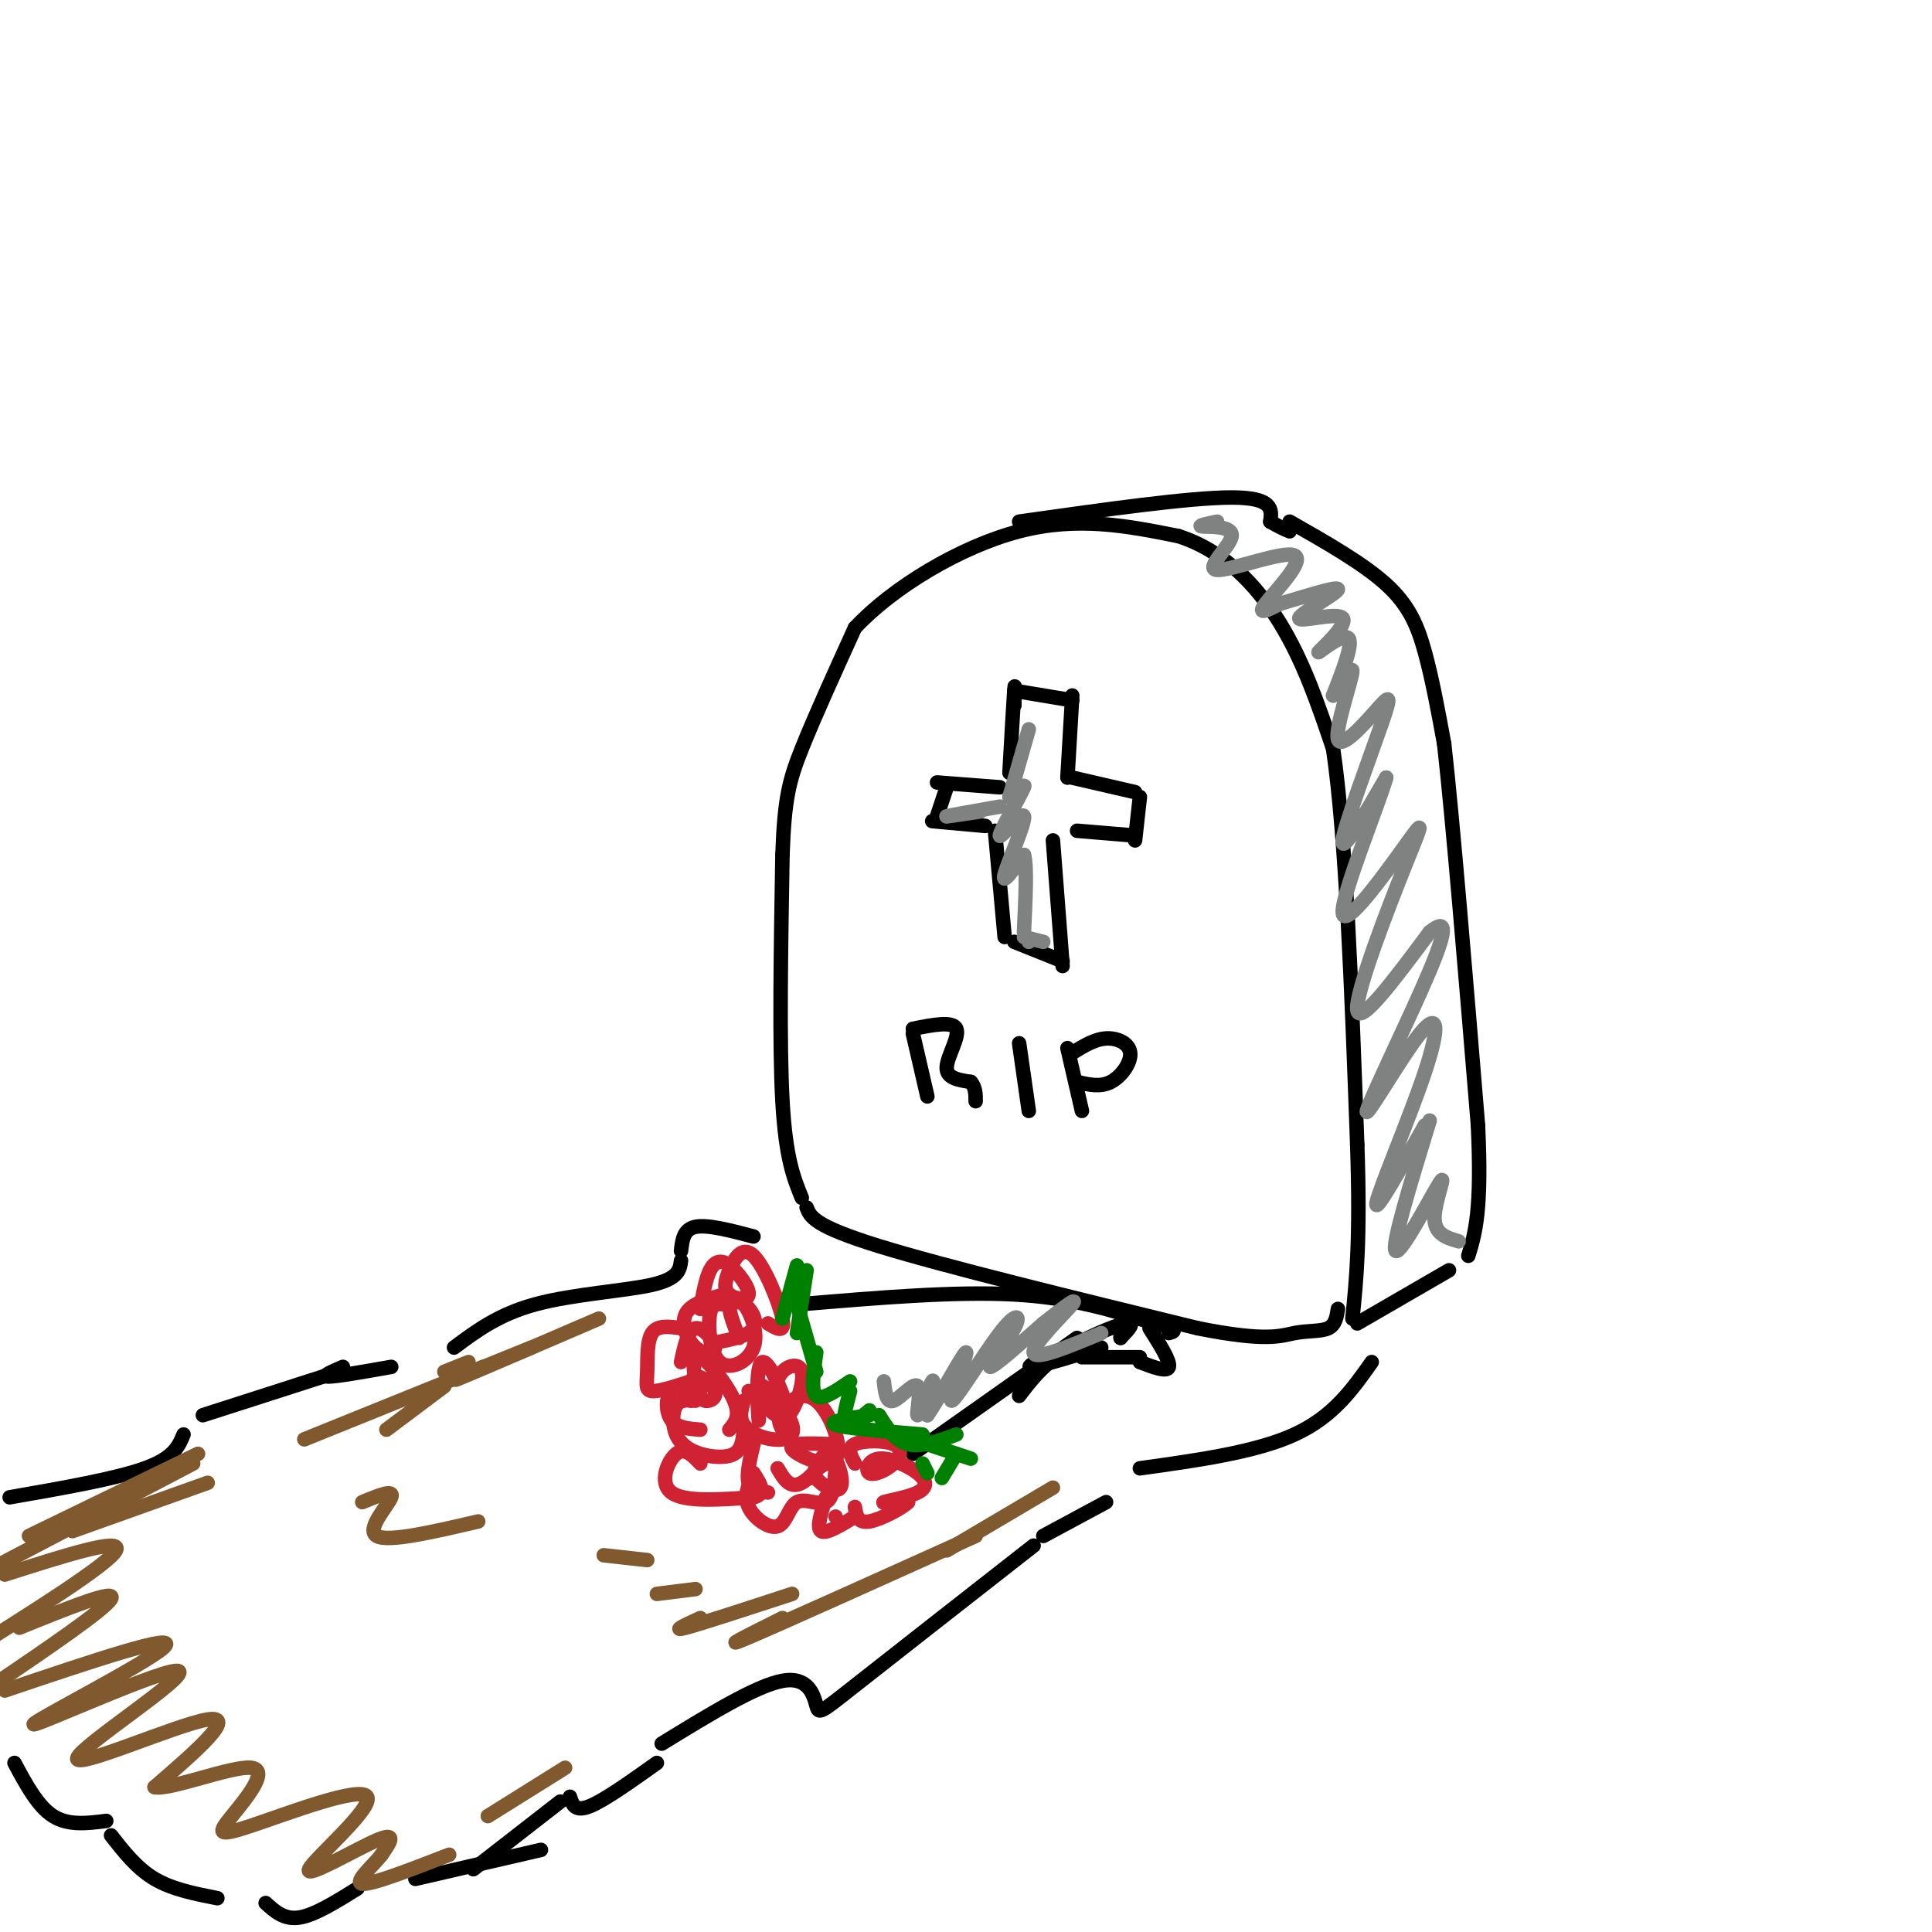 <svg viewBox='0 0 400 400' version='1.1' xmlns='http://www.w3.org/2000/svg' xmlns:xlink='http://www.w3.org/1999/xlink'><g fill='none' stroke='rgb(0,0,0)' stroke-width='3' stroke-linecap='round' stroke-linejoin='round'><path d='M166,248c-1.667,-4.083 -3.333,-8.167 -4,-20c-0.667,-11.833 -0.333,-31.417 0,-51'/><path d='M162,177c0.400,-11.711 1.400,-15.489 4,-22c2.600,-6.511 6.800,-15.756 11,-25'/><path d='M177,130c7.800,-8.378 21.800,-16.822 34,-20c12.200,-3.178 22.600,-1.089 33,1'/><path d='M244,111c9.311,3.000 16.089,10.000 21,18c4.911,8.000 7.956,17.000 11,26'/><path d='M276,155c2.667,18.000 3.833,50.000 5,82'/><path d='M281,237c0.667,19.667 -0.167,27.833 -1,36'/><path d='M167,250c0.750,1.917 1.500,3.833 15,8c13.500,4.167 39.750,10.583 66,17'/><path d='M248,275c14.345,2.869 17.208,1.542 20,1c2.792,-0.542 5.512,-0.298 7,-1c1.488,-0.702 1.744,-2.351 2,-4'/><path d='M211,108c17.667,-2.500 35.333,-5.000 44,-5c8.667,0.000 8.333,2.500 8,5'/><path d='M263,108c2.000,1.167 3.000,1.583 4,2'/><path d='M267,108c7.644,4.356 15.289,8.711 20,13c4.711,4.289 6.489,8.511 8,14c1.511,5.489 2.756,12.244 4,19'/><path d='M299,154c1.833,16.333 4.417,47.667 7,79'/><path d='M306,233c0.833,17.667 -0.583,22.333 -2,27'/><path d='M281,274c0.000,0.000 19.000,-11.000 19,-11'/><path d='M210,146c0.000,0.000 0.000,0.000 0,0'/><path d='M210,146c0.083,-2.667 0.167,-5.333 0,-3c-0.167,2.333 -0.583,9.667 -1,17'/><path d='M210,143c0.000,0.000 12.000,2.000 12,2'/><path d='M222,144c0.000,0.000 -1.000,17.000 -1,17'/><path d='M222,161c0.000,0.000 13.000,3.000 13,3'/><path d='M236,165c0.000,0.000 -1.000,9.000 -1,9'/><path d='M235,173c0.000,0.000 -12.000,-1.000 -12,-1'/><path d='M207,163c0.000,0.000 -13.000,-1.000 -13,-1'/><path d='M196,163c0.000,0.000 -2.000,6.000 -2,6'/><path d='M193,170c0.000,0.000 11.000,1.000 11,1'/><path d='M206,172c0.000,0.000 2.000,22.000 2,22'/><path d='M218,174c0.000,0.000 2.000,26.000 2,26'/><path d='M220,199c0.000,0.000 -10.000,-4.000 -10,-4'/><path d='M189,214c0.000,0.000 3.000,13.000 3,13'/><path d='M189,213c4.133,-0.822 8.267,-1.644 9,0c0.733,1.644 -1.933,5.756 -2,8c-0.067,2.244 2.467,2.622 5,3'/><path d='M201,224c1.000,1.167 1.000,2.583 1,4'/><path d='M211,216c0.000,0.000 2.000,14.000 2,14'/><path d='M221,217c0.000,0.000 3.000,13.000 3,13'/><path d='M222,218c2.315,-1.429 4.631,-2.857 7,-3c2.369,-0.143 4.792,1.000 5,3c0.208,2.000 -1.798,4.857 -4,6c-2.202,1.143 -4.601,0.571 -7,0'/><path d='M156,256c-4.750,-1.250 -9.500,-2.500 -12,-2c-2.500,0.500 -2.750,2.750 -3,5'/><path d='M141,261c-0.244,1.867 -0.489,3.733 -6,5c-5.511,1.267 -16.289,1.933 -24,4c-7.711,2.067 -12.356,5.533 -17,9'/><path d='M81,283c-5.667,1.000 -11.333,2.000 -13,2c-1.667,0.000 0.667,-1.000 3,-2'/><path d='M70,284c0.000,0.000 -28.000,9.000 -28,9'/><path d='M38,297c-1.000,2.417 -2.000,4.833 -8,7c-6.000,2.167 -17.000,4.083 -28,6'/><path d='M284,282c-4.000,5.667 -8.000,11.333 -16,15c-8.000,3.667 -20.000,5.333 -32,7'/><path d='M229,311c0.000,0.000 -13.000,7.000 -13,7'/><path d='M214,320c-14.792,11.577 -29.583,23.155 -37,29c-7.417,5.845 -7.458,5.958 -8,4c-0.542,-1.958 -1.583,-5.988 -7,-5c-5.417,0.988 -15.208,6.994 -25,13'/><path d='M136,365c-5.500,3.917 -11.000,7.833 -14,9c-3.000,1.167 -3.500,-0.417 -4,-2'/><path d='M116,373c0.000,0.000 -18.000,14.000 -18,14'/><path d='M3,365c2.417,4.500 4.833,9.000 8,11c3.167,2.000 7.083,1.500 11,1'/><path d='M23,380c2.667,3.417 5.333,6.833 9,9c3.667,2.167 8.333,3.083 13,4'/><path d='M55,394c1.917,1.750 3.833,3.500 7,3c3.167,-0.500 7.583,-3.250 12,-6'/><path d='M86,389c0.000,0.000 26.000,-6.000 26,-6'/><path d='M166,270c15.917,-1.333 31.833,-2.667 44,-2c12.167,0.667 20.583,3.333 29,6'/><path d='M239,274c5.333,1.333 4.167,1.667 3,2'/><path d='M238,275c2.167,3.417 4.333,6.833 4,8c-0.333,1.167 -3.167,0.083 -6,-1'/><path d='M236,281c0.000,0.000 -12.000,0.000 -12,0'/><path d='M228,279c-6.000,1.833 -12.000,3.667 -14,4c-2.000,0.333 0.000,-0.833 2,-2'/><path d='M232,277c0.000,0.000 0.000,-2.000 0,-2'/><path d='M232,277c1.667,-1.733 3.333,-3.467 1,-3c-2.333,0.467 -8.667,3.133 -13,6c-4.333,2.867 -6.667,5.933 -9,9'/><path d='M223,277c0.000,0.000 -34.000,24.000 -34,24'/><path d='M164,270c0.000,0.000 2.000,0.000 2,0'/></g>
<g fill='none' stroke='rgb(207,34,51)' stroke-width='3' stroke-linecap='round' stroke-linejoin='round'><path d='M141,282c0.722,-3.362 1.445,-6.724 3,-7c1.555,-0.276 3.943,2.534 4,4c0.057,1.466 -2.215,1.587 -4,0c-1.785,-1.587 -3.081,-4.882 -2,-7c1.081,-2.118 4.541,-3.059 8,-4'/><path d='M145,271c0.544,-3.093 1.089,-6.186 2,-8c0.911,-1.814 2.190,-2.349 4,-1c1.810,1.349 4.152,4.580 4,6c-0.152,1.420 -2.798,1.027 -4,0c-1.202,-1.027 -0.961,-2.688 0,-5c0.961,-2.312 2.643,-5.276 5,-3c2.357,2.276 5.388,9.793 6,13c0.612,3.207 -1.194,2.103 -3,1'/><path d='M153,277c-1.073,-2.731 -2.146,-5.461 -2,-7c0.146,-1.539 1.511,-1.886 3,0c1.489,1.886 3.100,6.003 2,9c-1.100,2.997 -4.912,4.872 -7,3c-2.088,-1.872 -2.452,-7.491 -2,-10c0.452,-2.509 1.719,-1.910 3,-2c1.281,-0.090 2.576,-0.870 4,0c1.424,0.870 2.978,3.392 2,5c-0.978,1.608 -4.489,2.304 -8,3'/><path d='M160,290c0.356,-2.308 0.712,-4.616 2,-6c1.288,-1.384 3.509,-1.843 4,0c0.491,1.843 -0.747,5.988 -2,8c-1.253,2.012 -2.522,1.891 -4,0c-1.478,-1.891 -3.164,-5.551 -2,-5c1.164,0.551 5.178,5.313 6,8c0.822,2.687 -1.548,3.300 -4,3c-2.452,-0.300 -4.986,-1.514 -6,-3c-1.014,-1.486 -0.507,-3.243 0,-5'/><path d='M157,290c0.083,2.869 0.167,5.738 0,3c-0.167,-2.738 -0.583,-11.083 1,-11c1.583,0.083 5.167,8.595 5,11c-0.167,2.405 -4.083,-1.298 -8,-5'/><path d='M145,288c-2.400,-0.622 -4.800,-1.244 -6,0c-1.200,1.244 -1.200,4.356 0,6c1.200,1.644 3.600,1.822 6,2'/><path d='M144,290c-1.592,-0.144 -3.183,-0.287 -4,1c-0.817,1.287 -0.858,4.005 0,6c0.858,1.995 2.616,3.268 5,4c2.384,0.732 5.396,0.923 7,0c1.604,-0.923 1.802,-2.962 2,-5'/><path d='M143,290c-0.077,-2.375 -0.153,-4.750 1,-5c1.153,-0.250 3.537,1.626 4,3c0.463,1.374 -0.995,2.247 -2,2c-1.005,-0.247 -1.558,-1.613 -2,-4c-0.442,-2.387 -0.773,-5.797 1,-5c1.773,0.797 5.649,5.799 7,9c1.351,3.201 0.175,4.600 -1,6'/><path d='M162,296c-0.587,-1.086 -1.174,-2.172 0,-4c1.174,-1.828 4.108,-4.397 7,-2c2.892,2.397 5.740,9.761 4,12c-1.740,2.239 -8.069,-0.646 -9,-2c-0.931,-1.354 3.534,-1.177 8,-1'/><path d='M172,299c0.133,1.756 -3.533,6.644 -6,8c-2.467,1.356 -3.733,-0.822 -5,-3'/><path d='M156,299c-0.750,3.167 -1.500,6.333 -1,8c0.500,1.667 2.250,1.833 4,2'/><path d='M156,305c-1.026,2.343 -2.051,4.686 -1,7c1.051,2.314 4.179,4.600 6,4c1.821,-0.600 2.337,-4.085 4,-5c1.663,-0.915 4.475,0.738 6,0c1.525,-0.738 1.762,-3.869 2,-7'/><path d='M168,306c1.304,-2.946 2.607,-5.893 4,-5c1.393,0.893 2.875,5.625 2,7c-0.875,1.375 -4.107,-0.607 -5,-2c-0.893,-1.393 0.554,-2.196 2,-3'/><path d='M177,303c-0.865,-1.593 -1.731,-3.186 0,-4c1.731,-0.814 6.057,-0.847 8,0c1.943,0.847 1.502,2.576 0,4c-1.502,1.424 -4.064,2.543 -5,2c-0.936,-0.543 -0.245,-2.748 2,-3c2.245,-0.252 6.045,1.448 8,3c1.955,1.552 2.065,2.956 0,4c-2.065,1.044 -6.304,1.727 -7,2c-0.696,0.273 2.152,0.137 5,0'/><path d='M188,311c-0.867,1.022 -5.533,3.578 -8,4c-2.467,0.422 -2.733,-1.289 -3,-3'/><path d='M177,314c-3.000,1.833 -6.000,3.667 -7,3c-1.000,-0.667 0.000,-3.833 1,-7'/><path d='M173,314c0.000,0.000 0.000,0.000 0,0'/><path d='M145,303c-1.622,-1.711 -3.244,-3.422 -5,-2c-1.756,1.422 -3.644,5.978 -1,8c2.644,2.022 9.822,1.511 17,1'/><path d='M156,310c2.833,-0.667 1.417,-2.833 0,-5'/><path d='M141,275c-2.440,-0.351 -4.881,-0.702 -6,1c-1.119,1.702 -0.917,5.458 -1,8c-0.083,2.542 -0.452,3.869 1,4c1.452,0.131 4.726,-0.935 8,-2'/></g>
<g fill='none' stroke='rgb(0,128,0)' stroke-width='3' stroke-linecap='round' stroke-linejoin='round'><path d='M162,273c0.000,0.000 3.000,-11.000 3,-11'/><path d='M167,263c0.000,0.000 -2.000,13.000 -2,13'/><path d='M165,270c0.000,0.000 4.000,14.000 4,14'/><path d='M169,280c-0.583,4.000 -1.167,8.000 0,9c1.167,1.000 4.083,-1.000 7,-3'/><path d='M176,288c-0.833,3.167 -1.667,6.333 -1,7c0.667,0.667 2.833,-1.167 5,-3'/><path d='M180,293c-4.417,0.667 -8.833,1.333 -7,2c1.833,0.667 9.917,1.333 18,2'/><path d='M182,293c1.667,2.667 3.333,5.333 6,6c2.667,0.667 6.333,-0.667 10,-2'/><path d='M192,299c0.000,0.000 9.000,3.000 9,3'/><path d='M198,301c0.000,0.000 -3.000,5.000 -3,5'/><path d='M192,305c0.000,0.000 -1.000,-2.000 -1,-2'/></g>
<g fill='none' stroke='rgb(128,130,130)' stroke-width='3' stroke-linecap='round' stroke-linejoin='round'><path d='M183,286c0.254,2.279 0.507,4.558 2,4c1.493,-0.558 4.225,-3.954 5,-3c0.775,0.954 -0.407,6.257 0,6c0.407,-0.257 2.402,-6.073 3,-7c0.598,-0.927 -0.201,3.037 -1,7'/><path d='M192,293c1.981,-2.681 7.432,-12.882 8,-13c0.568,-0.118 -3.748,9.847 -3,10c0.748,0.153 6.561,-9.505 10,-14c3.439,-4.495 4.503,-3.825 3,-1c-1.503,2.825 -5.572,7.807 -5,8c0.572,0.193 5.786,-4.404 11,-9'/><path d='M216,274c3.702,-2.940 7.458,-5.792 6,-4c-1.458,1.792 -8.131,8.226 -8,10c0.131,1.774 7.065,-1.113 14,-4'/><path d='M252,108c-2.182,0.454 -4.365,0.909 -3,1c1.365,0.091 6.277,-0.180 6,2c-0.277,2.180 -5.744,6.811 -3,7c2.744,0.189 13.700,-4.065 16,-3c2.300,1.065 -4.057,7.447 -6,10c-1.943,2.553 0.529,1.276 3,0'/><path d='M265,125c3.843,-1.080 11.951,-3.781 12,-3c0.049,0.781 -7.962,5.044 -8,6c-0.038,0.956 7.897,-1.393 9,0c1.103,1.393 -4.626,6.529 -5,7c-0.374,0.471 4.607,-3.723 6,-3c1.393,0.723 -0.804,6.361 -3,12'/><path d='M276,144c0.738,-0.206 4.085,-6.721 4,-5c-0.085,1.721 -3.600,11.677 -3,14c0.600,2.323 5.315,-2.985 8,-6c2.685,-3.015 3.338,-3.735 1,3c-2.338,6.735 -7.668,20.924 -8,24c-0.332,3.076 4.334,-4.962 9,-13'/><path d='M287,161c-1.379,5.103 -9.328,24.362 -9,28c0.328,3.638 8.933,-8.344 13,-14c4.067,-5.656 3.595,-4.984 0,4c-3.595,8.984 -10.313,26.281 -10,30c0.313,3.719 7.656,-6.141 15,-16'/><path d='M296,193c3.270,-2.684 3.946,-1.393 0,8c-3.946,9.393 -12.513,26.887 -13,29c-0.487,2.113 7.107,-11.155 11,-16c3.893,-4.845 4.087,-1.266 1,8c-3.087,9.266 -9.453,24.219 -10,27c-0.547,2.781 4.727,-6.609 10,-16'/><path d='M296,232c-4.036,13.173 -8.071,26.345 -7,27c1.071,0.655 7.250,-11.208 9,-14c1.750,-2.792 -0.929,3.488 -1,7c-0.071,3.512 2.464,4.256 5,5'/><path d='M213,151c0.000,0.000 -4.000,14.000 -4,14'/><path d='M209,165c0.466,0.986 3.630,-3.548 3,-2c-0.630,1.548 -5.056,9.178 -5,10c0.056,0.822 4.592,-5.163 5,-4c0.408,1.163 -3.312,9.475 -4,12c-0.688,2.525 1.656,-0.738 4,-4'/><path d='M212,177c0.667,2.000 0.333,9.000 0,16'/><path d='M203,168c-3.833,0.583 -7.667,1.167 -7,1c0.667,-0.167 5.833,-1.083 11,-2'/><path d='M212,194c0.000,0.000 4.000,1.000 4,1'/><path d='M213,195c0.000,0.000 0.000,0.000 0,0'/></g>
<g fill='none' stroke='rgb(129,89,47)' stroke-width='3' stroke-linecap='round' stroke-linejoin='round'><path d='M43,307c0.000,0.000 -28.000,10.000 -28,10'/><path d='M40,303c0.000,0.000 -42.000,22.000 -42,22'/><path d='M6,318c0.000,0.000 35.000,-17.000 35,-17'/><path d='M36,305c0.000,0.000 -42.000,22.000 -42,22'/><path d='M1,326c12.250,-3.917 24.500,-7.833 23,-5c-1.500,2.833 -16.750,12.417 -32,22'/><path d='M4,337c10.083,-4.083 20.167,-8.167 19,-6c-1.167,2.167 -13.583,10.583 -26,19'/><path d='M1,350c18.148,-6.119 36.297,-12.238 33,-9c-3.297,3.238 -28.038,15.832 -27,16c1.038,0.168 27.856,-12.089 30,-11c2.144,1.089 -20.384,15.524 -21,18c-0.616,2.476 20.681,-7.007 27,-8c6.319,-0.993 -2.341,6.503 -11,14'/><path d='M32,370c3.013,0.731 16.046,-4.441 20,-4c3.954,0.441 -1.172,6.496 -4,10c-2.828,3.504 -3.357,4.458 4,2c7.357,-2.458 22.601,-8.329 24,-6c1.399,2.329 -11.046,12.858 -12,15c-0.954,2.142 9.585,-4.102 14,-6c4.415,-1.898 2.708,0.551 1,3'/><path d='M79,384c-1.533,2.067 -5.867,5.733 -4,6c1.867,0.267 9.933,-2.867 18,-6'/><path d='M101,376c0.000,0.000 16.000,-10.000 16,-10'/><path d='M80,296c0.000,0.000 12.000,-9.000 12,-9'/><path d='M97,282c0.000,0.000 -5.000,2.000 -5,2'/><path d='M63,298c0.000,0.000 47.000,-19.000 47,-19'/><path d='M100,283c-4.000,1.833 -8.000,3.667 -4,2c4.000,-1.667 16.000,-6.833 28,-12'/><path d='M75,311c3.333,-1.378 6.667,-2.756 6,-1c-0.667,1.756 -5.333,6.644 -3,8c2.333,1.356 11.667,-0.822 21,-3'/><path d='M125,322c0.000,0.000 9.000,1.000 9,1'/><path d='M136,330c0.000,0.000 8.000,-1.000 8,-1'/><path d='M145,335c-3.083,1.417 -6.167,2.833 -3,2c3.167,-0.833 12.583,-3.917 22,-7'/><path d='M162,335c-6.833,3.417 -13.667,6.833 -7,4c6.667,-2.833 26.833,-11.917 47,-21'/><path d='M196,321c0.000,0.000 22.000,-13.000 22,-13'/></g>
</svg>